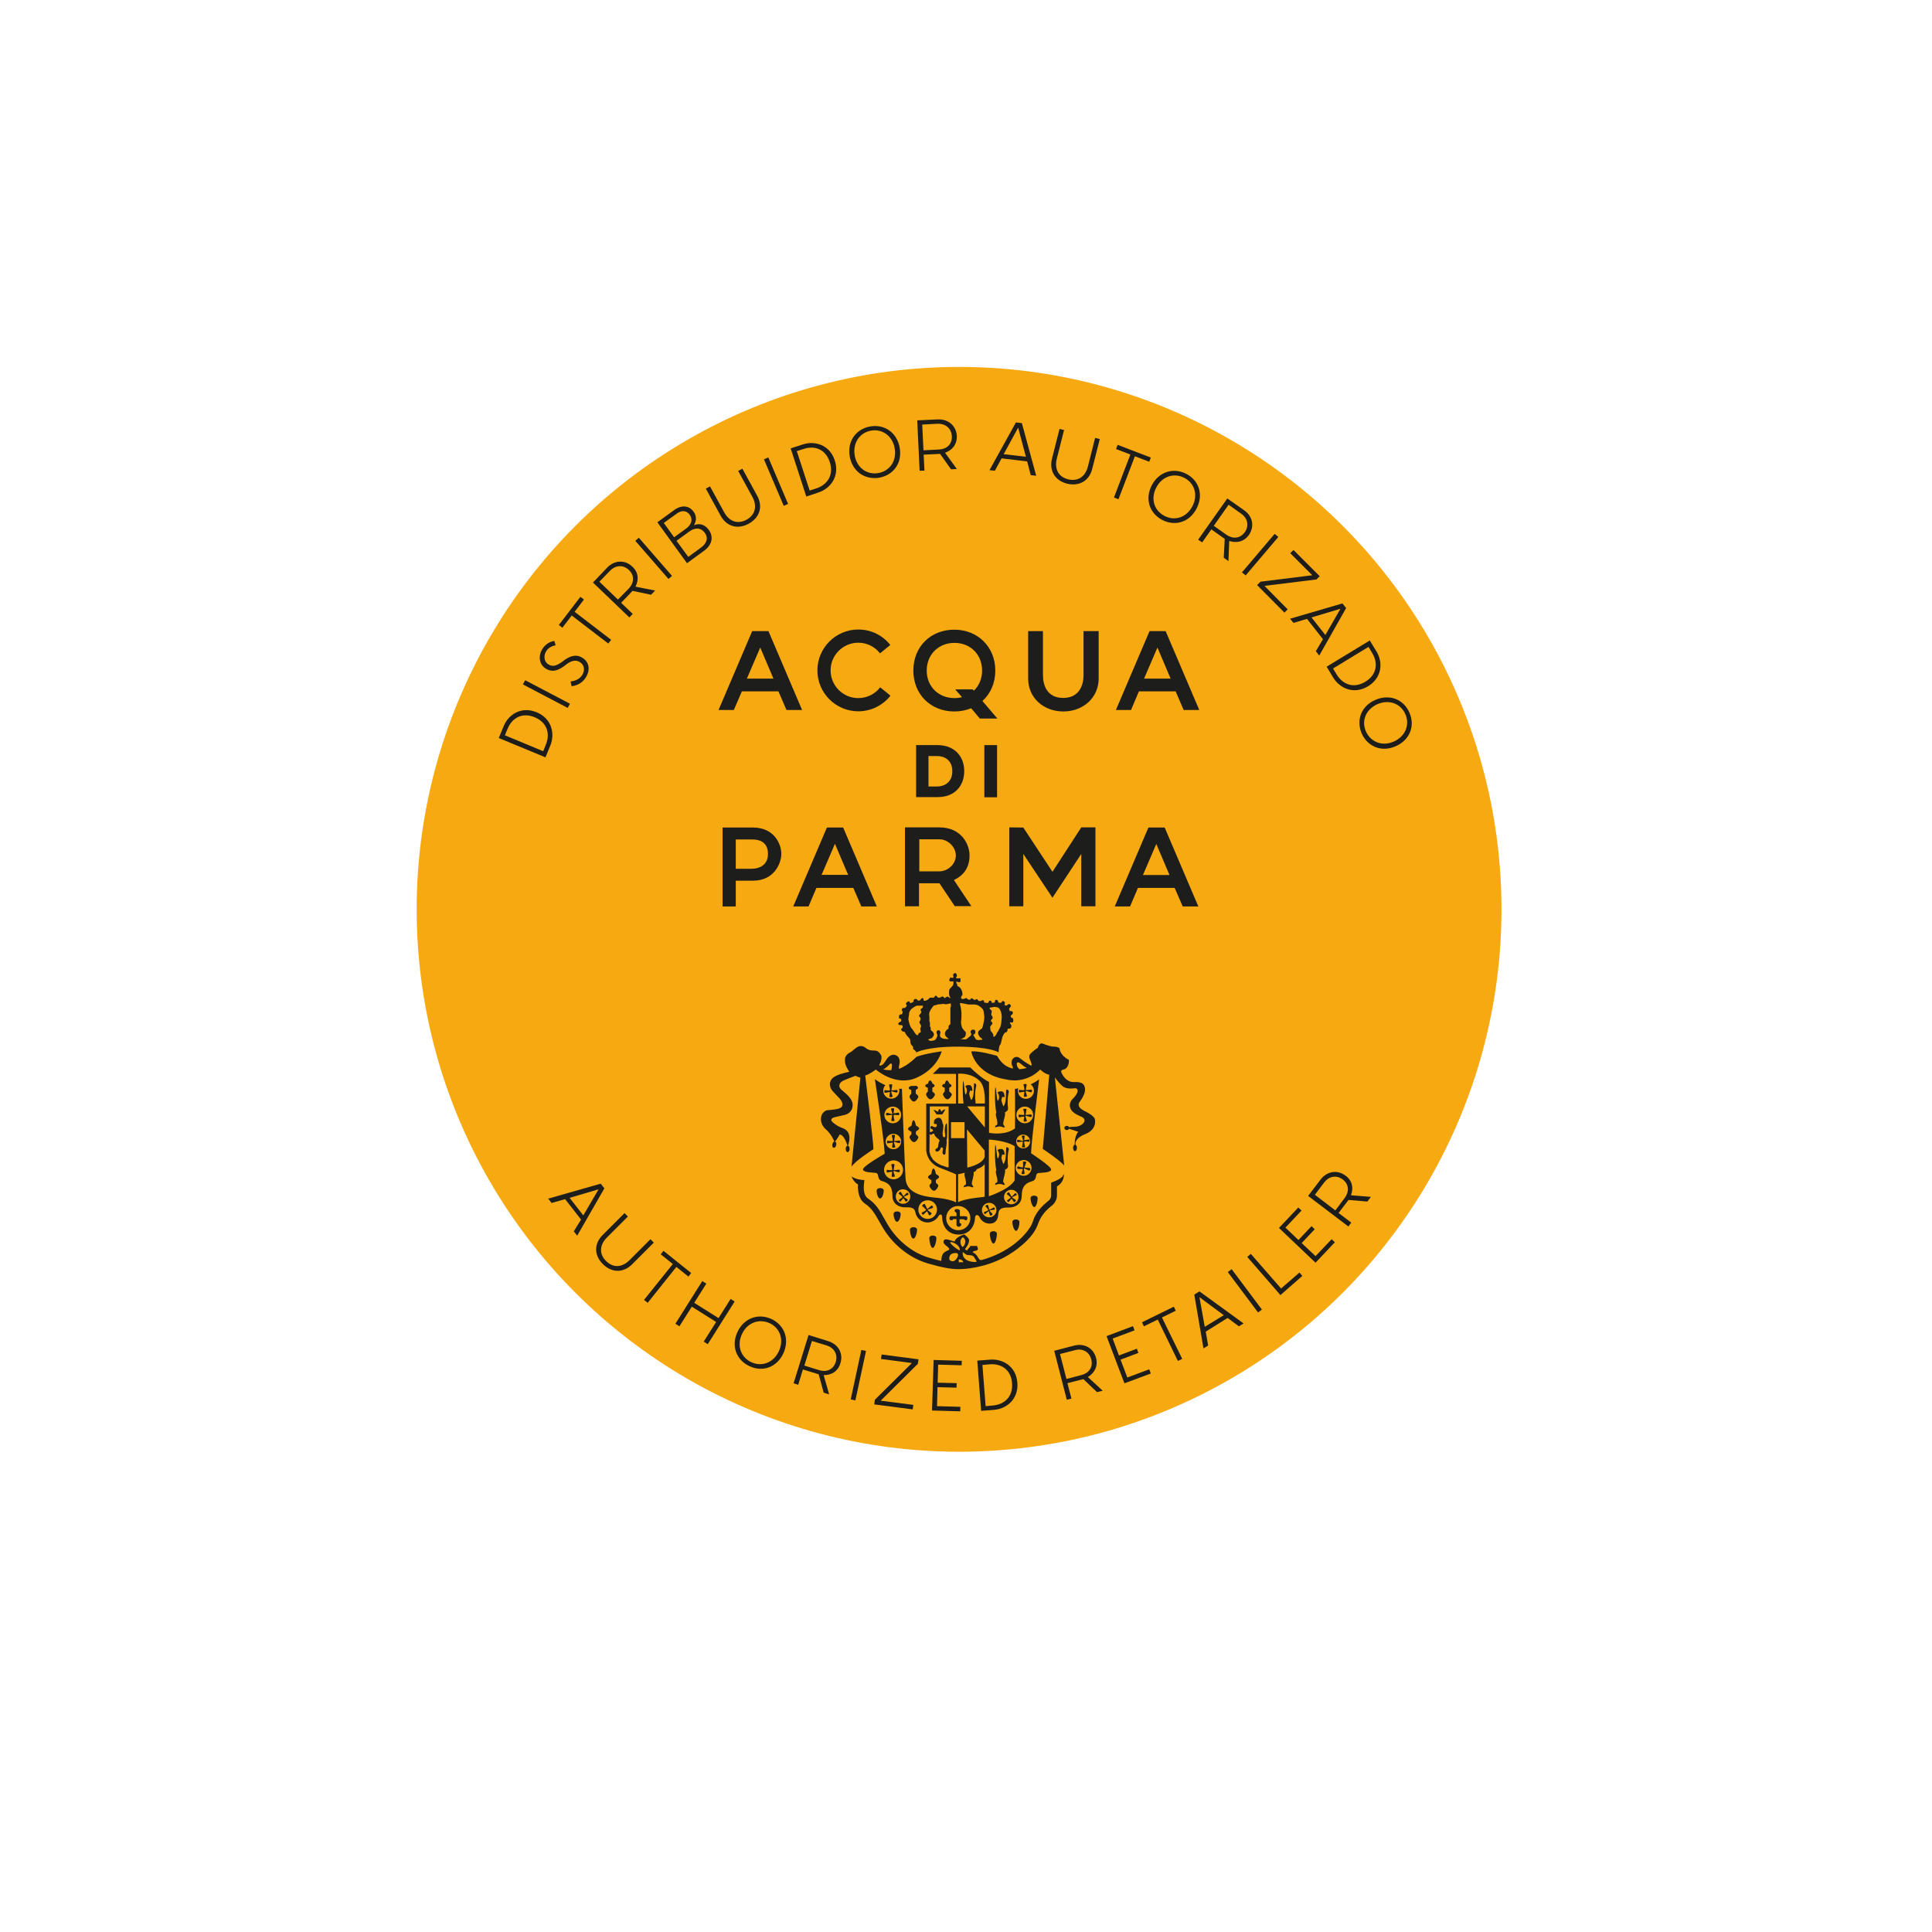 <?xml version="1.0" encoding="utf-8"?>
<!-- Generator: Adobe Illustrator 27.9.0, SVG Export Plug-In . SVG Version: 6.00 Build 0)  -->
<svg version="1.1" id="Livello_1" xmlns="http://www.w3.org/2000/svg" xmlns:xlink="http://www.w3.org/1999/xlink" x="0px" y="0px"
	 viewBox="0 0 1200 1200" style="enable-background:new 0 0 1200 1200;" xml:space="preserve">
<style type="text/css">
	.st0{fill:#F7A912;}
	.st1{fill:#1D1D1B;}
</style>
<g>
	<circle class="st0" cx="595.7" cy="564.8" r="336.9"/>
	<g>
		<path class="st1" d="M309.8,458.4l3.1-7.5c2.8-6.9,10.8-12.5,20.4-8.5c9.5,3.9,11.5,13.4,8.5,20.7l-3,7.3L309.8,458.4z M339,462.6
			c2.9-6.9,0.8-13.9-6.9-17.1c-7.7-3.2-14,0.4-16.7,6.9l-1.8,4.3l23.8,9.9L339,462.6z"/>
		<path class="st1" d="M324.8,425.1l1.4-2.6l27.8,14.6l-1.4,2.6L324.8,425.1z"/>
		<path class="st1" d="M355,426.2l-0.6-2.9c2.9-0.4,5.5-1.4,7.2-4c1.8-2.9,1.5-6.3-1.5-8.1c-2.7-1.7-5.6-0.6-8.4,1.5l-1,0.8
			c-4.7,3.5-8.1,4-11.7,1.8c-4-2.5-5-7.7-2-12.4c1.9-2.9,4.6-4.4,7.3-4.8l0.8,2.7c-2.6,0.5-4.6,1.7-5.8,3.6c-1.9,3-1.3,6.6,1.2,8.2
			c2.7,1.7,5,1.1,8.9-1.7l1-0.8c4.2-3,7.8-3.8,11.4-1.5c4.1,2.6,5.1,7.3,2,12.3C361.6,424.3,358.2,425.9,355,426.2z"/>
		<path class="st1" d="M355.1,382.3l-5.8,7.6l-2.2-1.7l13.4-17.5l2.2,1.7l-5.8,7.6l22.7,17.4l-1.8,2.3L355.1,382.3z"/>
		<path class="st1" d="M394.7,364.4l12.2,2.4l-2.5,2.6l-11.5-2.4l-7.1,7.4l7.2,6.9l-2.1,2.2l-22.6-21.7l8.8-9.2
			c4.6-4.8,11.1-5,15.6-0.7C396.6,355.4,396.9,360.1,394.7,364.4z M390.5,365.6c3.2-3.3,3.9-8,0.1-11.6c-3.7-3.5-8.5-2.8-11.6,0.4
			l-6.7,6.9l11.5,11.1L390.5,365.6z"/>
		<path class="st1" d="M394.6,335.9l2.2-1.9l20.6,23.7l-2.2,1.9L394.6,335.9z"/>
		<path class="st1" d="M440.3,329.2c2.9,4.1,2.2,9.1-3,12.9l-10.6,7.7l-18.4-25.4l10.6-7.7c4.8-3.4,9.3-2.5,11.9,1.1
			c2.2,3,1.6,6.2,0.2,8.4C433.9,325,437.5,325.3,440.3,329.2z M418.7,333.7l7.6-5.5c3-2.2,4.3-5.4,2.1-8.5c-2.2-3-5.4-2.7-8.2-0.6
			l-7.9,5.7L418.7,333.7z M437.7,330.9c-2.8-3.8-6.7-2.9-9.8-0.6l-7.7,5.6l7.3,10l7.8-5.7C438.5,337.9,440.4,334.5,437.7,330.9z"/>
		<path class="st1" d="M447.6,320.3l-9.2-16.8l2.6-1.4l8.8,16.1c3.1,5.7,8.4,7.6,13.9,4.6c5.5-3,6.7-8.5,3.6-14.2l-8.8-16.1l2.6-1.4
			l9.2,16.8c3.6,6.6,1.8,13.5-5.3,17.4C458,329.1,451.2,326.9,447.6,320.3z"/>
		<path class="st1" d="M474.5,285.3l2.7-1.2l12.3,28.9l-2.7,1.2L474.5,285.3z"/>
		<path class="st1" d="M491.1,278.5l7.7-2.5c7.1-2.3,16.5,0.1,19.7,10c3.2,9.8-2.7,17.5-10.2,19.9l-7.5,2.5L491.1,278.5z
			 M506.9,303.4c7.1-2.3,11.1-8.4,8.5-16.4c-2.6-8-9.4-10.4-16.1-8.2l-4.4,1.4l8,24.5L506.9,303.4z"/>
		<path class="st1" d="M527.8,283.6c-1.7-9.3,3.7-17.1,12.6-18.7c8.9-1.6,16.7,3.7,18.4,13.1c1.7,9.4-3.6,17-12.6,18.7
			C537.2,298.2,529.5,292.9,527.8,283.6z M555.7,278.4c-1.4-7.8-7.8-12.2-14.8-10.9s-11.4,7.7-10,15.5c1.4,7.8,7.8,12.1,14.8,10.8
			S557.1,286.2,555.7,278.4z"/>
		<path class="st1" d="M587,281.2l7.3,10.1l-3.6,0.2l-6.8-9.6l-10.2,0.5l0.5,9.9l-3,0.1l-1.5-31.3l12.7-0.6
			c6.7-0.3,11.5,4,11.9,10.2C594.5,276,591.5,279.6,587,281.2z M583.2,279.2c4.6-0.2,8.3-3.1,8-8.3c-0.3-5.1-4.3-7.9-8.8-7.7
			l-9.6,0.5l0.8,16L583.2,279.2z"/>
		<path class="st1" d="M638,286.6l-15.9-1.9l-4.2,7.7l-3.3-0.4l16.4-29.6l3.7,0.4l8.9,32.7l-3.4-0.4L638,286.6z M637.2,283.7
			l-4.8-18.1l-9,16.5L637.2,283.7z"/>
		<path class="st1" d="M653.4,284.9l4.7-18.5l2.8,0.7l-4.5,17.8c-1.6,6.3,1,11.3,7,12.8c6.1,1.5,10.7-1.6,12.3-7.9l4.5-17.8l2.9,0.7
			l-4.7,18.5c-1.8,7.3-7.9,11.1-15.7,9.2C655.1,298.4,651.6,292.2,653.4,284.9z"/>
		<path class="st1" d="M702.1,282.3l-8.9-3.4l1-2.6l20.6,7.9l-1,2.6l-8.9-3.4l-10.2,26.7l-2.8-1.1L702.1,282.3z"/>
		<path class="st1" d="M715.4,301.4c4.4-8.4,13.4-11.2,21.4-7.1c8.1,4.2,10.8,13.2,6.4,21.6c-4.4,8.5-13.3,11.2-21.4,7
			C713.9,318.7,711,309.9,715.4,301.4z M740.6,314.5c3.7-7,1.4-14.4-5-17.7c-6.4-3.3-13.8-1-17.4,6c-3.7,7-1.3,14.3,5,17.6
			C729.6,323.8,736.9,321.5,740.6,314.5z"/>
		<path class="st1" d="M763.5,336l-0.5,12.5l-2.9-2.1l0.6-11.7l-8.3-5.9l-5.7,8.1l-2.5-1.7l18.1-25.6l10.4,7.3
			c5.5,3.8,6.6,10.2,3,15.4C772.7,336.5,768.1,337.5,763.5,336z M761.7,332.1c3.8,2.7,8.5,2.6,11.5-1.6c2.9-4.2,1.5-8.8-2.2-11.4
			l-7.9-5.6l-9.2,13.1L761.7,332.1z"/>
		<path class="st1" d="M791.7,331.6l2.3,1.9l-20.3,23.9l-2.3-1.9L791.7,331.6z"/>
		<path class="st1" d="M799.8,378.5l-2,2l-17-17.1l2.1-2.1l32.2-4l-13.7-13.7l2-2l16.3,16.3l-2,2l-32.3,4L799.8,378.5z"/>
		<path class="st1" d="M821.7,397l-9.9-12.6l-8.4,2.5l-2.1-2.6l32.5-9.5l2.3,2.9l-16.7,29.5l-2.1-2.7L821.7,397z M823.2,394.4
			l9.4-16.3l-18,5.4L823.2,394.4z"/>
		<path class="st1" d="M850.8,397.8l4.2,6.9c3.9,6.4,3.7,16-5.2,21.5c-8.8,5.4-17.6,1.4-21.7-5.3l-4.1-6.8L850.8,397.8z
			 M830.2,418.9c3.9,6.4,10.7,8.9,17.9,4.5s7.9-11.6,4.3-17.6l-2.4-4l-22,13.4L830.2,418.9z"/>
		<path class="st1" d="M854.3,434.7c8.7-3.8,17.5-0.4,21.1,7.9c3.7,8.3,0.2,17.1-8.5,20.9c-8.7,3.8-17.4,0.4-21.1-7.9
			C842.2,447.2,845.5,438.5,854.3,434.7z M865.7,460.6c7.2-3.2,10.1-10.4,7.2-17s-10.1-9.4-17.4-6.2c-7.2,3.2-10,10.4-7.1,16.9
			S858.4,463.8,865.7,460.6z"/>
	</g>
	<g>
		<path class="st1" d="M360.9,757.5l-9.9-12.7l-8.4,2.4l-2.1-2.7l32.6-9.3l2.3,2.9l-16.9,29.4l-2.1-2.7L360.9,757.5z M362.3,754.9
			l9.5-16.2l-18,5.3L362.3,754.9z"/>
		<path class="st1" d="M374.4,767l13.5-13.5l2.1,2.1l-13,13c-4.6,4.6-5,10.2-0.6,14.6c4.5,4.5,10,4.1,14.6-0.5l13-13l2.1,2.1
			l-13.5,13.5c-5.3,5.3-12.5,5.5-18.2-0.2C368.8,779.5,369,772.3,374.4,767z"/>
		<path class="st1" d="M417.9,785.1l-7.5-6l1.7-2.2l17.2,13.8l-1.7,2.2l-7.5-6l-17.8,22.3l-2.3-1.8L417.9,785.1z"/>
		<path class="st1" d="M436.2,795.7l2.5,1.6l-7.5,11.9l15.1,9.5l7.5-11.9l2.5,1.6l-16.7,26.5l-2.5-1.6l7.7-12.2l-15.1-9.5l-7.7,12.2
			l-2.5-1.6L436.2,795.7z"/>
		<path class="st1" d="M458,827.4c4-8.6,12.8-11.9,21-8.2c8.3,3.8,11.5,12.6,7.6,21.3c-4,8.7-12.7,11.9-21,8.1
			C457.4,844.8,454,836.1,458,827.4z M483.8,839.2c3.3-7.2,0.6-14.5-5.9-17.4s-13.8-0.3-17.1,6.9s-0.6,14.4,5.9,17.4
			S480.5,846.4,483.8,839.2z"/>
		<path class="st1" d="M511.6,854.1l3.4,12l-3.4-1.1l-3.1-11.4l-9.8-3l-2.9,9.5l-2.9-0.9l9.3-30l12.2,3.8c6.4,2,9.5,7.7,7.6,13.7
			C520.5,851.8,516.4,854.2,511.6,854.1z M508.7,851c4.4,1.4,8.9-0.1,10.4-5.1c1.5-4.9-1.3-8.9-5.6-10.2l-9.2-2.8l-4.7,15.3
			L508.7,851z"/>
		<path class="st1" d="M535,838.5l2.9,0.6l-6.6,30.7l-2.9-0.6L535,838.5z"/>
		<path class="st1" d="M567.3,872.6l-0.4,2.8l-23.9-3.1l0.4-2.9l23-22.8l-19.2-2.5l0.4-2.8l22.9,3l-0.4,2.8l-23.1,22.9L567.3,872.6z
			"/>
		<path class="st1" d="M579.9,844.7l17.5,0.5l-0.1,2.8l-14.6-0.4l-0.3,11.2l11.8,0.3l-0.1,2.8l-11.8-0.3l-0.3,11.8l14.5,0.4
			l-0.1,2.8l-17.5-0.5L579.9,844.7z"/>
		<path class="st1" d="M607,845.1l8.1-0.6c7.4-0.6,16,3.9,16.8,14.3c0.8,10.3-6.7,16.3-14.6,16.9l-7.9,0.6L607,845.1z M616.5,873
			c7.5-0.6,12.8-5.6,12.1-13.9c-0.6-8.4-6.8-12.3-13.8-11.7l-4.6,0.4l2,25.6L616.5,873z"/>
		<path class="st1" d="M675.7,855.3l9.2,8.5l-3.5,0.9l-8.5-8.1l-9.9,2.5l2.5,9.6l-2.9,0.7l-7.8-30.4l12.3-3.2
			c6.5-1.7,12.1,1.6,13.7,7.7C682.1,848.7,679.8,852.8,675.7,855.3z M671.6,854.1c4.5-1.1,7.5-4.7,6.2-9.8c-1.3-5-5.8-6.9-10.1-5.7
			l-9.3,2.4l4,15.5L671.6,854.1z"/>
		<path class="st1" d="M687.3,829.9l16.4-6.2l1,2.6l-13.6,5.1l3.9,10.5l11.1-4.2l1,2.6l-11.1,4.2l4.2,11.1l13.6-5.1l1,2.6l-16.4,6.1
			L687.3,829.9z"/>
		<path class="st1" d="M719.1,819.6l-8.6,4.2l-1.2-2.5l19.8-9.7l1.2,2.5l-8.6,4.2l12.6,25.7l-2.7,1.3L719.1,819.6z"/>
		<path class="st1" d="M762.5,818.6l-13.6,8.5l1.5,8.6l-2.9,1.8l-5.7-33.4l3.2-2l27.4,19.9l-2.9,1.8L762.5,818.6z M760.1,816.9
			L745,805.7l3.3,18.4L760.1,816.9z"/>
		<path class="st1" d="M762.6,790.1l2.4-1.8l18.8,25.1l-2.4,1.8L762.6,790.1z"/>
		<path class="st1" d="M774.7,780.7l2.2-1.9l18.8,21.5l11.4-9.9l1.8,2.1l-13.6,11.9L774.7,780.7z"/>
		<path class="st1" d="M794.4,762.7l12-12.7l2,1.9l-10,10.6l8.1,7.7l8.1-8.6l2,1.9l-8.1,8.6l8.6,8.1l10-10.5l2,1.9l-12,12.7
			L794.4,762.7z"/>
		<path class="st1" d="M839.1,742.4l12.4,1l-2.2,2.9l-11.7-1l-6.2,8.1l7.9,6l-1.8,2.4l-25-19l7.7-10.1c4-5.3,10.4-6.3,15.5-2.5
			C840,733.3,840.8,737.9,839.1,742.4z M835.2,744.1c2.8-3.7,2.9-8.4-1.2-11.5c-4.1-3.1-8.8-1.8-11.5,1.8l-5.8,7.7l12.7,9.7
			L835.2,744.1z"/>
	</g>
	<g>
		<path class="st1" d="M619.5,446.3h-10.9l-5.4-6.4c-3.2,1.3-6.7,2-10.5,2c-14.6,0-25.4-10.6-25.4-25.4c0-14.8,10.7-25.4,25.4-25.4
			c14.6,0,25.5,10.7,25.5,25.4c0,7.8-3,14.4-8,18.9L619.5,446.3L619.5,446.3z M604.9,429c3.2-3.1,5.1-7.4,5.1-12.5
			c0-10-7.3-17.2-17.2-17.2c-9.8,0-17.2,7.2-17.2,17.2c0,10,7.4,17.1,17.2,17.1c1.6,0,3.2-0.2,4.7-0.6l-4.2-4.8h10.9L604.9,429
			L604.9,429z"/>
		<path class="st1" d="M598.9,478.9c0,9.3-6,16.2-16.5,16.2H569v-32.3h13.4C592.6,462.8,598.9,469.6,598.9,478.9L598.9,478.9z
			 M576.7,469.5v19h5.4c4.4,0,9.4-2.5,9.4-9.5c0-7-5-9.4-9.4-9.4H576.7L576.7,469.5z"/>
		<polygon class="st1" points="611.4,462.8 619.3,462.8 619.3,495.2 611.4,495.2 611.4,462.8 		"/>
		<polygon class="st1" points="626.9,513.9 635.6,514 653.7,541.5 671.6,513.9 680.4,513.9 680.4,562.9 671.6,562.9 671.6,530.4 
			653.7,557.6 635.6,530.4 635.6,562.9 626.9,562.9 626.9,513.9 		"/>
		<path class="st1" d="M460.8,429.4l-5,11.6h-9.5l20.9-49h10.1l20.9,49h-9.7l-5-11.6L460.8,429.4L460.8,429.4z M472.2,402.2
			l-8.3,19.3h16.5L472.2,402.2L472.2,402.2z"/>
		<path class="st1" d="M507.1,551.5l-4.9,11.5h-9.5l20.9-49h10.1l20.9,49H535l-5-11.5H507.1L507.1,551.5z M518.6,524.1l-8.3,19.3
			h16.5L518.6,524.1L518.6,524.1z"/>
		<path class="st1" d="M707.4,429.4l-4.9,11.6h-9.4l20.9-49H724l20.9,49h-9.7l-5-11.6L707.4,429.4L707.4,429.4z M718.9,402.2
			l-8.3,19.3h16.5L718.9,402.2L718.9,402.2z"/>
		<path class="st1" d="M706.8,551.5l-4.9,11.5h-9.5l20.9-49h10.1l20.9,49h-9.7l-5-11.5L706.8,551.5L706.8,551.5z M718.2,524.2
			l-8.3,19.3h16.5L718.2,524.2L718.2,524.2z"/>
		<path class="st1" d="M638.5,392h9.3v27.3c0,6.6,2.7,14.2,12.6,14.2c9.7,0,12.6-7.6,12.6-14.2V392h9.4v29.4
			c0,12.1-9.8,20.5-21.9,20.5c-12.3,0-21.9-8.4-21.9-20.5V392L638.5,392z"/>
		<path class="st1" d="M448.8,514h19c13,0,17.5,10.2,17.5,16.3c0,6-4.5,16.7-17.5,16.7H457V563h-8.2V514L448.8,514z M457,539.6h10
			c3.7,0,10-1.6,10-9.2c0-7.8-5.7-9-10-9h-10V539.6L457,539.6z"/>
		<path class="st1" d="M546.7,426.9c-3.1,4.1-8.1,6.7-13.6,6.7c-9.5,0-17.2-7.7-17.2-17.2c0-9.5,7.7-17.2,17.2-17.2
			c5.5,0,10.4,2.6,13.5,6.6l6.4-5.2c-4.7-5.9-11.8-9.6-19.9-9.6c-14,0-25.4,11.4-25.4,25.4c0,14,11.4,25.4,25.4,25.4
			c8.1,0,15.3-3.8,20-9.7L546.7,426.9L546.7,426.9z"/>
		<path class="st1" d="M562.1,513.9h21.4c13.5,0,18.7,10.4,18.7,17.4c0,7-3.1,12.2-9.7,15.3l10.8,16.2H593l-9.5-14.2l-12.7,0l0,14.3
			h-8.7V513.9L562.1,513.9z M583.5,541.2c5.3,0,10.2-4.6,10.2-9.8c0-5.3-4.9-10.1-10.2-10.1H571v19.9H583.5L583.5,541.2z"/>
		<path class="st1" d="M611.7,722.9c-1,1.4-2.3,2.2-4,2.9c-0.4,0.1-0.7,0.3-1.1,0.4c-0.2,1.5-2,1.7-1.9,2c0.5,1.6-1.1,5.2-1.1,7.2
			c0,0.4,1.2,1.6,0.9,1.9c-0.5,0.5-1.1-0.2-2.6-0.4c-1.5-0.2-3.3,0.7-3.3,0.5c0-2,1.5-0.6,1.4-2.5c0-2.7-1.5-4.8-0.7-6.5
			c-2.6,0.7-4.2,0.9-4.2,0.9l0,17.4c1.9-1,5.9-2.2,13.6-3c1.1-0.1,2-0.2,2.9-0.4V722.9L611.7,722.9z M589.3,687.2h-11.8v16
			c0,0,1.8-0.2,2-0.9c0,0,0.1-0.5-0.4-0.8c-0.4-0.2-2.2-0.9-0.6-2.1c0.4-0.3,1.3,0.9,2.7,0.7c1.4-0.9,0.4-2.6-0.6-1.9
			c-0.2,0.1-0.6-0.5-0.6-0.7c0-0.2,0.3-0.9,0.3-1c-0.2-0.1-0.2-0.2-0.2-0.2c0-0.4,0.9-1.3,1-1.4c2.5-1.5,3.3,0,3.6,0.4
			c0.6,0.8,0.8,2.6,0.8,2.6c1.1,0.7-0.3,5.4,0,6.8c0.1,0.4,0,1.7,1.1,1.7c0.9-0.4,0.4-1.9,0.2-3.6c0-1.4,0.1-5.1,1.3-5
			c0.1,0,0.5,8.1-0.2,10.7c0.5,2-0.6,4.2-0.6,7.8c-0.4,1.4-1.4,1-1.7,0.3c-0.5-1.2,0.2-2.3,0.1-3c0-0.4-0.4-1.4-1.4-0.7
			c-0.1,1.4-2.2,3.3-3.2,1.9c-0.2-0.5-0.4-1,1.3-1.9c0.7-1,0.2-2.8,1-3.9c1-1.3-2.5-2.1-3.2-4.7c-0.2-0.4-1,0-1,0
			c-0.2,0.1-0.7,0.6-1.1,0.6c-0.3,0-0.6-0.7-0.7-0.8l-0.1,11.1c0,0.3,0.1,0.6,0.2,0.8c0.2,1.3,0.8,2.5,1.7,3.8
			c0.3,0.4,0.7,0.9,1.1,1.2c1.2,1.1,2.7,2,4,2.6c0.1,0,0.1,0.1,0.2,0.1c0.6,0.2,1.3,0.4,1.9,0.6c0.6,0.2,1.2,0.5,1.8,0.7
			c0.3,0.1,1,0,1,0V687.2L589.3,687.2z M600.7,687.2c0,0,11,13.1,11,13.1l0-13.1C611.7,687.2,600.7,687.2,600.7,687.2L600.7,687.2z
			 M599.1,697h-8.4v9.9h8.4V697L599.1,697z M600.6,701.5l0.2,23.7c0,0,9.3-1.8,10.8-6.6l0-3.9C611.7,714.7,604,705.6,600.6,701.5
			L600.6,701.5z M614.2,707.8V743c0,0,12.5-4,16-9.8c0,0,0-21.3,0-21.3C624.6,708.3,614.2,707.8,614.2,707.8L614.2,707.8z
			 M587.7,756.6c0,4.2,3.4,7.5,7.5,7.5c4.2,0,7.5-3.4,7.5-7.5c0-4.2-3.4-7.5-7.5-7.5C591.1,749,587.7,752.4,587.7,756.6L587.7,756.6
			z M570.4,751.3c0,3.2,2.6,5.8,5.8,5.8c3.2,0,5.8-2.6,5.8-5.8c0-3.2-2.6-5.8-5.8-5.8C572.9,745.5,570.4,748.1,570.4,751.3
			L570.4,751.3z M556.4,743.2c0,2.5,2,4.5,4.5,4.5c2.5,0,4.5-2,4.5-4.5c0-2.5-2-4.5-4.5-4.5C558.4,738.6,556.4,740.7,556.4,743.2
			L556.4,743.2z M549.1,726.6c0,3.2,2.6,5.9,5.9,5.9c3.2,0,5.9-2.6,5.9-5.9c0-3.2-2.6-5.9-5.9-5.9
			C551.7,720.8,549.1,723.4,549.1,726.6L549.1,726.6z M550.1,709c0,2.7,2.2,4.8,4.8,4.8c2.7,0,4.8-2.2,4.8-4.8
			c0-2.7-2.2-4.8-4.8-4.8C552.3,704.2,550.1,706.4,550.1,709L550.1,709z M549.3,692.5c0,2.8,2.3,5.2,5.2,5.2c2.9,0,5.2-2.3,5.2-5.2
			s-2.3-5.2-5.2-5.2C551.6,687.4,549.3,689.7,549.3,692.5L549.3,692.5z M623.6,743.5c0,2.5,2,4.5,4.5,4.5c2.5,0,4.5-2,4.5-4.5
			c0-2.5-2-4.5-4.5-4.5C625.6,739,623.6,741,623.6,743.5L623.6,743.5z M609.9,751.6c0,2.5,2,4.5,4.5,4.5c2.5,0,4.5-2,4.5-4.5
			c0-2.5-2-4.5-4.5-4.5C611.9,747.1,609.9,749.1,609.9,751.6L609.9,751.6z M631.2,709c0,2.4,1.9,4.3,4.3,4.3c2.4,0,4.3-1.9,4.3-4.3
			c0-2.4-1.9-4.3-4.3-4.3C633.1,704.7,631.2,706.6,631.2,709L631.2,709z M631.3,692.5c0,2.8,2.3,5.2,5.2,5.2s5.2-2.3,5.2-5.2
			s-2.3-5.2-5.2-5.2S631.3,689.7,631.3,692.5L631.3,692.5z M630.9,725.4c0,2.7,2.2,4.9,4.9,4.9c2.7,0,4.9-2.2,4.9-4.9
			c0-2.7-2.2-4.9-4.9-4.9C633.1,720.6,630.9,722.7,630.9,725.4L630.9,725.4z M605.9,685.4h5.8c0,0,0.7-10-3.1-13.9
			c-5.4-5.5-13.5-4.6-13.5-4.6v18.5h3.4c-0.8-5.5-0.5-13.7-0.3-14.2c0.7,1,0.8,7.5,1.5,8.7c0.8-0.7,1.5-3.3-0.1-5.1
			c0.4-1,2.6-0.9,2.8-0.8c1.6,0.4,1.6,3.5,1.6,3.5c-0.5,0-1-0.1-1.5-0.1c0,0-0.5,1.6-0.5,2.1c0,0.6,1.1,3.6,1.2,3.8
			c2.1-1.9,1.5-8.2,1.8-10.3c0,0,1.2-0.6,1.4,1.3c0,0-1.2,3.7-0.5,10.1C606,684.8,606,685.1,605.9,685.4L605.9,685.4z M595.4,766.8
			c-7.5,0-10.2-6.3-10.2-10.5c0-2.5-1.5-2.4-2.4-0.8c-0.8,1.6-3.5,3.8-6.6,3.8c-5,0-7.3-4.1-7.6-6.1c-0.6-3.7-3.8-3.3-6.5-3.3
			c-3.5,0-7.8-1.9-7.8-7.2c0-6.3-2.9-8.1-6.4-9.1c-3.5-1-1.5-4.6-3.9-5.1c-1.2-0.2-8-0.1-8-2.2c0-2,13.5-9.7,13.5-9.7
			c-0.3-8.5-6.1-46.3-6.1-46.3c2.2,1.6,4.4,2.8,6.5,3.7c-0.8,0.9-1.3,2.1-1.3,3.4c0,2.8,2.2,5,5,5c2.8,0,5-2.2,5-5
			c0-0.4-0.1-0.8-0.1-1.2c1.1,0.1,1.7,0.1,1.7,0.1s1.8,51,2.3,56.1c0.5,5.1,4,10.1,17.7,11.4c7.7,0.7,11.7,2,13.6,3l0-17.4
			c0,0-3-1.4-10.1-4.1c-8.2-3.2-8.4-10.8-8.4-10.8v-29h18.5V667h-14.4l4.1-4h19.1c3.5,3.4,8.2,7.4,11.7,9l0,31.6
			c0,0,9.6,2.1,16.1-2.7c0.1,0.1,0.1-24.6,0-24.6c0.6-0.1,1.2-0.1,2-0.3c-0.1,0.5-0.2,1-0.2,1.5c0,2.8,2.2,5,5,5c2.8,0,5-2.2,5-5
			c0-1.6-0.8-3-2-4c1.7-0.8,3.5-1.8,5.2-3.1c0,0-4.7,37.5-5,45.9c0,0,12.5,8.1,12.5,10.1c0,2.1-6.8,2-8,2.2
			c-2.3,0.5-0.4,4.1-3.9,5.1c-3.5,1-6.4,2.8-6.4,9.1c0,5.3-4.3,7.2-7.8,7.2c-3.5,0-6.4,0.2-6.7,3.8c-0.2,3-1.1,6.2-5.5,6.2
			c-3.1,0-5.3-2.1-6-3.7c-0.9-2.1-3-2.3-3,0.2C605.5,760.5,603,766.8,595.4,766.8L595.4,766.8z M626.6,713.9c0,0-1.2,3.7-0.5,10.1
			c0.2,2.1-2,2.3-1.9,2.7c0.5,1.6-1.1,5.2-1.1,7.2c0,0.4,1.2,1.6,0.9,1.9c-0.5,0.5-1.1-0.2-2.6-0.4c-1.5-0.2-3.3,0.7-3.3,0.5
			c0-2,1.5-0.6,1.4-2.5c0-2.8-1.6-4.9-0.7-6.7c-1.1-5.4-0.8-15.3-0.6-15.8c0.7,1,0.8,7.5,1.5,8.7c0.8-0.7,1.5-3.3-0.1-5.1
			c0.4-1,2.6-0.9,2.8-0.8c1.6,0.4,1.6,3.5,1.6,3.5c-0.5,0-1-0.1-1.5-0.1c0,0-0.5,1.6-0.5,2.1c0,0.6,1.1,3.6,1.2,3.8
			c2-1.9,1.5-8.1,1.8-10.3C625.1,712.7,626.4,712.1,626.6,713.9L626.6,713.9z M581.9,692.4l-2.1-3c1.1,0,2.7,1.2,2.7,1.2
			s0.6-1.8,1.1-1.8c0.4,0,1.1,1.7,1.1,1.7c1.3-1.6,2.5-1.4,2.5-1.4l-1.9,3.1H581.9L581.9,692.4z M590.3,755.4l3.8,0l0-2.1
			c0,0-1.5-0.6-1.1-1.7c0.4-1.2,3.2-0.5,3.2,0.3l0,3.5h2.5c0,0,2.8-0.3,2.1,1.7c-0.6,1.8-2.2,0.2-2.2,0.2H596v2.4
			c1.5-0.1,0.9,1.5,0.9,1.5c-1.8,1.9-2.8-0.2-2.8-0.2v-3.8h-2.1c0,0.9-1.7,0.7-1.7,0.7C588.9,756.7,590.3,755.4,590.3,755.4
			L590.3,755.4z M572.4,753.3c0,0,2.8-1.4,2.8-1.8c0-0.3-1.9-2.1-2.4-2.4c-0.5-0.3,1.1-1.4,1.4-1.4c0.3,0,1.5,3,1.7,3.2
			c0.2,0.2,2.5-2.2,2.8-2.1c0.4,0.1,0.9,0.5,0.8,1.2c-0.1,0.6-3.4,1.1-3.3,1.5c0.1,0.4,2.3,1.7,2.4,2.1c0.2,0.3-0.7,1.2-1.2,1.3
			c-0.5,0.1-1.3-2.4-1.6-2.5c-0.3-0.1-2,2-2.5,2.1C572.8,754.5,572.4,753.3,572.4,753.3L572.4,753.3z M558.2,745.3
			c0,0,2.4-1.5,2.3-1.8c0-0.3-1.8-1.7-2.3-2c-0.4-0.2,0.8-1.3,1.1-1.3c0.3,0,1.6,2.6,1.8,2.7c0.2,0.2,2.1-2.2,2.4-2.1
			c0.3,0.1,0.8,0.4,0.8,1c-0.1,0.6-2.9,1.2-2.8,1.6c0.1,0.4,2.2,1.4,2.3,1.7c0.2,0.3-0.6,1.2-1,1.3c-0.4,0.1-1.3-2-1.6-2.1
			c-0.3-0.1-1.6,1.9-2.1,2.1C558.7,746.3,558.2,745.3,558.2,745.3L558.2,745.3z M550.8,726.6c0,0,3.1,0.4,3.3,0.1
			c0.2-0.3-0.3-2.8-0.5-3.3c-0.2-0.5,1.7-0.5,1.9-0.3c0.3,0.2-0.5,3.3-0.4,3.6c0.1,0.3,3.3-0.4,3.6-0.1c0.2,0.3,0.4,0.9-0.1,1.4
			c-0.5,0.5-3.4-1-3.6-0.6c-0.2,0.4,0.8,2.7,0.8,3.1c0,0.4-1.3,0.6-1.8,0.4c-0.5-0.2,0.3-2.7,0.1-3c-0.2-0.3-2.8,0.5-3.2,0.3
			C550.5,727.8,550.8,726.6,550.8,726.6L550.8,726.6z M551.1,708.5c0,0,3.1,0.4,3.3,0.1c0.2-0.3-0.3-2.8-0.5-3.3
			c-0.2-0.5,1.6-0.5,1.9-0.3c0.3,0.2-0.5,3.3-0.4,3.6c0.1,0.3,3.3-0.4,3.6-0.1c0.2,0.3,0.4,0.9-0.1,1.4c-0.5,0.5-3.4-1-3.6-0.6
			c-0.2,0.4,0.8,2.7,0.8,3.1c0,0.4-1.3,0.6-1.8,0.4c-0.5-0.2,0.3-2.7,0.1-3c-0.2-0.3-2.8,0.5-3.2,0.3
			C550.7,709.7,551.1,708.5,551.1,708.5L551.1,708.5z M558.4,692.7c0,0-3.1-0.4-3.3-0.1c-0.2,0.3,0.3,2.8,0.5,3.3
			c0.2,0.5-1.7,0.5-1.9,0.3c-0.3-0.2,0.5-3.3,0.4-3.6c-0.1-0.3-3.3,0.4-3.6,0.1c-0.2-0.3-0.4-0.9,0.1-1.4c0.5-0.5,3.4,1,3.6,0.6
			c0.2-0.4-0.8-2.7-0.8-3.1c0-0.4,1.3-0.6,1.8-0.4c0.5,0.2-0.3,2.7-0.1,3c0.2,0.3,2.8-0.5,3.2-0.3
			C558.7,691.5,558.4,692.7,558.4,692.7L558.4,692.7z M625.4,745.6c0,0,2.4-1.5,2.3-1.8c0-0.3-1.8-1.8-2.3-2
			c-0.4-0.2,0.8-1.3,1.1-1.3c0.3,0,1.6,2.6,1.8,2.7c0.2,0.2,2.1-2.2,2.4-2.1c0.3,0.1,0.8,0.4,0.8,1c-0.1,0.6-2.9,1.2-2.8,1.6
			c0.1,0.4,2.2,1.4,2.3,1.7c0.2,0.3-0.6,1.2-1,1.3c-0.4,0.1-1.3-2-1.6-2.1c-0.3-0.1-1.6,1.9-2.1,2.1
			C625.8,746.6,625.4,745.6,625.4,745.6L625.4,745.6z M611.1,752.9c0,0,2.7-1,2.7-1.3c0.1-0.3-1.3-2-1.7-2.3c-0.4-0.3,1.1-1.1,1.4-1
			c0.3,0.1,0.9,2.9,1,3.1c0.1,0.2,2.6-1.6,2.9-1.4c0.3,0.1,0.7,0.6,0.5,1.1c-0.2,0.6-3.2,0.4-3.2,0.8c0,0.4,1.7,1.9,1.8,2.2
			c0.1,0.3-0.8,1-1.3,1c-0.5,0-0.9-2.7-1.1-2.8c-0.3-0.1-2,1.8-2.4,1.8S611.1,752.9,611.1,752.9L611.1,752.9z M639.3,709.2
			c0,0-2.9-0.4-3.1-0.1c-0.2,0.3,0.3,2.7,0.5,3.2c0.2,0.5-1.6,0.5-1.8,0.3c-0.3-0.2,0.5-3.1,0.4-3.4c-0.1-0.3-3.2,0.4-3.4,0.1
			c-0.2-0.3-0.4-0.9,0.1-1.3c0.4-0.4,3.2,1,3.4,0.6c0.2-0.4-0.8-2.6-0.8-2.9c0-0.3,1.2-0.6,1.7-0.4c0.4,0.2-0.3,2.6-0.1,2.8
			c0.2,0.3,2.6-0.5,3.1-0.3C639.6,708,639.3,709.2,639.3,709.2L639.3,709.2z M632.8,692.3c0,0,3.1,0.4,3.3,0.1
			c0.2-0.3-0.3-2.8-0.5-3.3c-0.2-0.5,1.6-0.5,1.9-0.3c0.3,0.2-0.5,3.3-0.4,3.6c0.1,0.3,3.3-0.4,3.6-0.1c0.2,0.3,0.4,0.9-0.1,1.4
			c-0.5,0.5-3.4-1-3.6-0.6c-0.2,0.4,0.8,2.7,0.8,3.1c0,0.4-1.3,0.6-1.8,0.4c-0.5-0.2,0.3-2.7,0.1-3c-0.2-0.3-2.8,0.5-3.2,0.3
			C632.4,693.5,632.8,692.3,632.8,692.3L632.8,692.3z M632.1,724.4c0,0,3,0.9,3.2,0.7c0.2-0.2,0.2-2.8,0.1-3.4c-0.1-0.5,1.7-0.2,2,0
			c0.2,0.2-1.1,3.2-1.1,3.4c0,0.3,3.4,0.2,3.5,0.5c0.2,0.3,0.2,1-0.3,1.4c-0.5,0.4-3.2-1.6-3.4-1.2c-0.3,0.4,0.4,2.8,0.3,3.2
			c-0.1,0.3-1.4,0.4-1.8,0.1c-0.4-0.3,0.8-2.6,0.6-2.9c-0.1-0.3-2.8,0-3.2-0.3C631.5,725.6,632.1,724.4,632.1,724.4L632.1,724.4z
			 M569.2,656.4c5.7-2.1,15.7-3.4,15.7-3.4s-2.5,10.6-15.6,16.4c-13.1,5.8-25.3-5.1-25.3-5.1s-4,3.1-6.6,3.7c0,0,5.3,42.8,5.1,45.8
			c0,0-10.8,6.8-13.6,10.8l5.5-55.2c0,0-1.6-0.5-3.1-1.2c0,0-7.3,2.7-8.2,3.4c-1,0.6-3.3,2.8-0.3,5.4c3,2.6,6.6,5.3,6.8,9.1
			c0.2,3.9-2.7,5.9-5,6.4c-2.3,0.5-5.2,1.2-6.1,1.4c-1,0.2-3.8,1.3-0.9,3.5c2.5,1.9,3.1,2.3,5.8,3.3c1.9,0.7,6,2.8,3.3,10.9
			c0.6,0.2,1,1,1,2c0,1.1-0.5,2-1.2,2c-0.7,0-1.2-0.9-1.2-2c0-1.1,0.5-1.9,1.1-2c-0.5-1.6-2.4-7-4.9-6.9c0,0-1.4,2.8-2.9,4.3
			c0.7,0.2,1,1.1,0.8,2.2c-0.2,1.1-0.9,1.8-1.6,1.7c-0.7-0.1-1-1.1-0.8-2.2c0.2-0.9,0.7-1.5,1.2-1.6c-0.3-1-1.9-4.7-5.2-7.6
			c-4.2-3.7-3.6-8.7-1.5-10.6c2.2-2,1.7-0.9,8.1-2c6.4-1.1,2.7-5.7,1.9-6.6c-0.8-0.9-3.5-3.6-4.8-5.2c-1.2-1.6-2.3-5.1,0.7-7.7
			c2.7-2.3,10.1-3.7,10.1-3.7c-2.9-4.5-2.6-5.7-2.7-7.7c0-2,1.7-3.6,3.3-4.4c1.6-0.9,0.7-0.5,3.7-2.8c3-2.3,5.4-0.3,5.8,0
			c0.4,0.3,1.9,1.8,5.1,1.7c3.1-0.1,3.8,1.9,4.5,2.8c0.7,0.8,0.2,4.1-0.6,5.2c-0.8,1.1-0.3,1.3-0.3,1.3c0.7,0,1.7,0.5,4-3.3
			c2.3-3.8,4.9-3.4,4.9-3.4c4.6,0.6,3.5,5.6,3.5,5.6c-0.6,2.1-0.3,3.2-0.3,3.2C564.4,661.6,569.2,656.4,569.2,656.4L569.2,656.4z
			 M553.6,664.7c0,0,0.9-3.6,0.1-4c0,0-0.4-0.5-1,0.2c-0.5,0.6-3.3,3.3-4.3,3.3C550.1,664.6,552.2,664.8,553.6,664.7L553.6,664.7z
			 M601.5,623.9c-0.4,0-3.4-0.8-5.1-0.9c0,0.4-0.2,0.1-0.2,0.5c0,0.4,0.5,1.6,0.6,2.4c0.2,1.3,0.4,2.6,0.4,3.7
			c0.1,4.2-0.5,4.7-0.2,6.6c0.2,1,0.5,2.3,1.2,3.1c1.5,1.8,1.7,1.4,1.7,2.5c0,1.9-0.6,2.8-3.4,3.6l3.2,0.2c0.7-0.1,1.7-1,2.1-1.4
			c0.1,0,1.5-1,1.5-1.9c0-0.4-0.5-0.9-0.5-1.3c0-0.4,0.4-1.5,1.5-1.5c0.8,0,1.5,0.2,1.5,1.3c0,0.6,0.3,1-1.3,2
			c1.7,2.7,1.3,3.2,3.6,3.2c0.4,0,1.2-0.2,1.7-0.2l0.2,0.2v-0.9c-1.4-0.6-2.5-2.3-2.5-3.5c0-1.5,1-1.6,2.5-2.9
			c0.6-1.6,1.2-4.5,1.2-4.9c0-0.4,0.2-1.4,0.2-1.9c0-0.4-0.3-2.8-0.5-4c-0.3-1.5-2.7-3.2-3.7-3.6c-0.6-0.2-1.6-0.4-2-0.4H601.5
			L601.5,623.9z M590,623.3c-0.4,0-2.1,0.5-2.5,0.5s-1-0.3-1.4-0.3c-0.4,0-2.4,0.3-2.8,0.3c-1.5,0-0.6,0.3-3.2,0.7
			c-1.5,1.5-3,3.9-3,5.5c0,0.4,0.2,0.6,0.2,4.5c0,0.2,0.3,0.2,0.3,0.6v2.3c0,0.4,0.3,0.5,0.4,0.6c0.1,0.6,0.1,1.3,0.1,1.8
			c1.2,0.9,2,1.7,2,2.9c0,0.3-1,1.9-1.2,2c-0.8,0.4-1.6,0.5-2.5,0.9c0.5,0.6,1.3,0.9,1.7,0.9c0.4,0,1.7-0.1,2.3-0.4
			c0.7-0.3,1.1-1,1.4-1.6c0.2-0.4,0.4-1.1,0.4-1.5c0-0.4-0.5-1.3-0.5-1.7c0-0.3,0-1.4,1.3-1.4c0.8,0,1.1,0.7,1.1,1.5
			c0,0.4-0.3,1.2-0.3,1.6c0,1.2,1.1,2,2.7,2.2c1.9,0.2,2.4,0.2,2.8,0.1c-0.7-0.7-1.4-1-1.9-1.7c-0.3-0.4-0.5-1.2-0.5-1.6
			c0-1.2,1.1-2.7,2.2-3c0.1-0.5,0-1.2,0.1-1.6c0.2-0.5,0.6-0.9,1.1-1.3v-10.4c0-0.4,0.3,0.1,0.3-0.3v-2.1
			C590.4,623.4,590.4,623.3,590,623.3L590,623.3z M569.8,624.6c-1,0-3.8,2-4.1,2.5c-0.4,0.5-0.8,1.3-1,1.8c-0.1,0.5,0,1-0.1,1.5
			c-0.2,0.8-0.4,2.2-0.4,2.6c0,0.4,0.7,3.6,1.5,5c0.5,0.9,1.3,1.5,1.7,2.3c0.4,0.7,1.6,2.6,2.2,2.6h0.7c0-1.8,1.6-1.2,1.6-2.1
			c0-0.4-0.3-1.3-0.3-1.7c0-0.4,0.5-1.4,0.5-1.9c0-0.4-1.1-1.9-1.1-2.3c0-0.4,0.8-1,0.8-1.9c0-1.2-1-1.7-1-2.1
			c0-0.4,1.5-1.8,1.5-2.2c0-0.4-0.5-1-0.5-1.4c0-0.8,0.3-0.4,1.4-1.6v-1.1C570.4,624.7,570.2,624.6,569.8,624.6L569.8,624.6z
			 M617.9,625.4c-0.4,0-2,0.3-3.2,0.5v0.6c0.8,1.1,1.3,0.8,1.3,1.7c0,0.4-0.3,1.3-0.3,1.7c0,1.2,0.8,0.8,0.8,2.2c0,1.5-1,0.6-1,2
			c0,0.4,1,1.1,1,1.5c0,0.4-1.5,1.8-1.5,2.2c0,0.4,0.1,2.1,0.5,2.7c0.5,0.6,1,1.1,1.3,1.8c0.2,0.4,0.2,1.1,0.2,1.6h0.6
			c0.9-0.6,1.6-2,1.7-2.6c0.1-0.1,0.4-0.3,0.5-0.5c0.7-1.5,1.6-2.8,1.9-4.2c0.3-1.6,0.5-4.7,0.5-5.1c0-1.7-0.8-6.5-3.8-5.9
			C618.5,625.5,618.3,625.4,617.9,625.4L617.9,625.4z M593.5,604.4c0.5,0,0.9,1.4,0.9,1.5c0,0.4-0.3,0.8-0.5,1.1v0.6
			c0.4,0.1,1,0.1,2.7,0c-0.1,0.4,0,0.9,0,1.3c0,0.7,0,1.2-0.8,1.2c-0.4,0-1.2-0.3-1.7-0.5c-0.1,0.1-0.1,0.2-0.1,0.6
			c0,0.9,1.1,1.7,0.5,2.2c2,0.5,3.4,3.1,3.2,4.7c0.1,0.1,0.2,0,0.2,0.4c0,0.4-1,1.6-1,2c0,1.1,1.1,1,1.5,1c0.4,0,1.4-0.6,1.7-0.6
			c0.6,0,0.6,1,1.9,1c0.2,0,1.1,0.2,1-0.8h0.7c0.3,0,1.3,1,1.6,1c0.4,0,0.9-0.5,1.3-0.5c0.4,0,0.3,0,0.5,0.1
			c0.2,0.3,0.3,0.7,0.6,0.9c0.3,0.1,0.8,0.2,1.2,0.2c0.4,0,0.9-0.5,1.3-0.5c0.7,0,1.2,0.1,1,1.3c0.6,0.1,1.4,0.4,1.8,0.4
			c0.8,0,1.3-0.4,1.3-1.4h1c0.3,0,0.7,0.7,0.7,1.2c0.1,0.1,0.2,0.1,0.6,0.1c2.5,0,0.5-1.9,2.3-1.9c0.3,0,1.6,0.8,0.9,1.5
			c0.4,0.1,1.2,0.4,1.6,0.4c0.7,0,0.9-0.5,1-1.1h0.9c0.3,0.3,0.9,0.6,0.9,1c0,0.4-0.2,0.7-0.3,1.4c0.3,0.1,0.7,0.4,1.1,0.4
			c0.4,0,1.3-1,1.7-1c0.4,0,1.2,0.7,1.2,1.1c0,0.7-1.1,1.5-1.1,1.9c0,0.4,0.3,0.8,0.3,1.4c0.5,0.1,2-0.3,2,1c0,1.5-1.3,1.1-1.3,2.2
			c0,1.7,1.6,0.1,1.6,2.7c0,0.4-0.2,0.8-0.4,1.2c-0.5,0-1,0-1.5-0.1c-0.1,0.1-0.1,0.3-0.3,0.4c0.9,1.4,1,1.1,1,1.8
			c0,0.9-0.5,2-2,1.7c-0.1,0.1-0.4,0.4-0.5,0.5c0.1,0.1,0.1,0.2,0.1,0.6c0,0.4-0.5,0.8-0.8,1.2c-0.2,0.1-0.5,0.1-0.7,0.1
			c-2,2.2-2,4.5-2.6,6.7c-0.2,0.7-0.9,1.3-1,1.9c-0.2,1.1-0.4,2.2-0.5,3.8c0-0.3-5.9-3.6-25.6-3.6c-19.2,0-25.5,3.6-25.5,3.6
			c0-0.9-2-2.2-2-2.2c0.2-0.3,0.1-0.3,0.1-0.7c0-1-0.8-1.2-1.4-2.2c-0.4-0.7-0.2-1.8-0.4-2.6c-0.5-1.4-1.8-2.2-2.8-3.7
			c-0.3-0.4-0.4-1.1-0.8-1.5c-0.8,0.3-1.9-0.5-2.2-1.4c0.3-0.5,1.1-1,1.1-1.4c0-2.1-1.2-0.8-2.7-1.6v-0.9c1.4-1.4,1.8-0.6,1.8-1.8
			c0-1-0.4-1-1.4-1.2v-1.4c0-0.4,0.3-0.7,0.7-1c0.3,0,0.8,0,1.1-0.1c0.1-0.4,0.5-0.9,0.5-1.3c0-0.4-0.6-1-0.6-1.4
			c0-0.4,0.3-0.9,0.6-1.2c0.3-0.1,0.8,0.1,1.3-0.1c0.6-0.3,1.2-1.1,1.2-1.5c0-0.4-0.5-0.6-0.5-1c0-0.6,0.3-0.6,1.2-1.5h0.9
			c0.2,0.4,0.3,0.7,0.5,1h0.4c0.4,0,1.1-0.5,1.7-0.8c0-1.1,0.2-1.7,1.3-1.7c0.8,0,0.8,0.2,1.6,1.1c0.3-0.2,0.8-0.2,1.1-0.2
			c0.2-0.2,1-1.7,1.9-1.5c0.3,0.5,0.4,1.2,0.5,1.6c0.1,0.1-0.1,0.1,0.3,0.1c1.4,0,2.9-0.9,3.3-1.9h2.6c0.5-0.5,0.8-1.3,1.2-1.3
			c0.5,0,1,0.8,1.2,1.1c0.3,0.1,0.7,0.2,1.1,0.2c0.4,0,1.6-0.8,2-0.8c0.4,0,0.8,0.7,1.2,1.1c0.6-0.5,1.5-1,1.9-1c0.4,0,1,0.8,1.6,1
			c0,0,0.1,0,0.3-0.1c-1.1-1.3-1-2.5-1-3.5c0-2.6,0.6-2.1,2.2-4.1c0.3-0.4,0.5-1.1,0.5-1.5v-1.3c-0.2,0-2.6,0.5-2.6-0.7
			c0-0.4,0.5-1.2,0.7-1.7c0.4,0,0.7,0.3,1.1,0.3c1.4,0,0.6-1.5,0.6-1.6C591.8,605,592.6,604.4,593.5,604.4L593.5,604.4z
			 M637.7,663.3l-0.3-0.2c0,0-1.1-0.4-3.3-2.3c-2.2-1.9-2.5-0.4-2.5-0.4c-0.4,2,1.4,3.6,1.4,3.6l0.2,0.1
			C634.9,664,636.5,663.7,637.7,663.3L637.7,663.3z M629.1,663.7l0-0.2c0.1-0.5-0.2-1.1-0.2-1.1c-0.9-1.7-0.8-4.1,0.6-5.2
			c1.4-1.1,2.8-0.9,4,0.1c3.4,2.7,6.9,4.6,6.9,4.6l0.4-0.4c-0.1-2.4-2-4-1.4-6c0.5-1.6,5.2-4.7,5.2-4.7c1-3.6,3.1-2.6,3.1-2.6
			c2.5,1.1,5.6,1.8,5.6,1.8c5.6,0,4.9,1.9,4.9,1.9c1,4.3,5.7,6.4,5.7,6.4c0.2,2.5-0.9,5.6-3.3,6c-2.4,0.4-1.3,2.1-0.7,3.1
			c1.1,2.1,3.6,4.8,6.9,4.7c4.7-0.2,6.6,0.7,7.1,3.8c0.5,3.1-2.1,6.9-3.3,8.5c-1.2,1.6-1,3.7,3.1,5.7c4.1,2,5.8,3.7,6.2,4.6
			c0.4,0.9,1.5,6.8-5.8,9.7c-5.9,2.3-6.2,5.2-6.1,6.3l0,0.3c0.5,0.2,0.9,1,0.9,2c0,1.1-0.6,2-1.2,2c-0.7,0-1.2-0.9-1.2-2
			c0-1,0.4-1.8,1-2l0-0.3c0-5.4,2.2-7.7,2.2-7.7l-5.6-1.9l-0.1,0c-0.2,0.5-0.8,0.8-1.4,0.8c-0.8,0-1.5-0.6-1.5-1.3
			c0-0.7,0.7-1.3,1.5-1.3c0.6,0,1.1,0.3,1.3,0.8c0.7-0.1,2-0.2,4.3-0.3c3.4-0.2,5.8-2.7,5.4-4.2c-0.4-1.5-1.4-1.7-3.3-2.6
			c-1.9-0.9-4.8-2.3-5.6-5c-0.7-2.7,0.6-4.6,1.9-5.8c1.3-1.2,3.1-3.7,2.7-5.2c-0.5-1.5-2.1-1-2.1-1s-3.6,0.5-6-0.6
			c-2.3-1-6-6.2-6-6.2L661,724c-1.5-2.5-13.3-10.4-13.3-10.4l4-46.1c-2.7-0.3-5.6-3.2-5.6-3.2c-9.4,9.5-20.9,6.2-20.9,6.2
			c-19.5-3-22-17.4-21.9-17.4c4.3-0.7,16,2.7,16,2.7C622.2,661,625.6,662.9,629.1,663.7L629.1,663.7z M595.5,782.2v1.8h2.8
			C598.3,784,598,782.1,595.5,782.2L595.5,782.2z M597.9,768.5c-2.6,2.2-0.8,5.3-0.2,6C599.8,773.9,600.4,769.2,597.9,768.5
			L597.9,768.5z M596.2,776.6c0.1-3.9-5.9-5.8-6-4.9C590.1,772.6,595,776.6,596.2,776.6L596.2,776.6z M598,777.7
			c-0.5,3.6,2.5,6.4,8.5,6.1c0-1.3-0.9-1.6-1.2-2.5c-0.8-2.1-3.3-1.5-4.7-1.9C599.8,779.3,598.9,778.2,598,777.7L598,777.7z
			 M592.3,778.4c-2.8,0.5-2.7,3-2.7,3.4c0,0.9,0.6,1.4,2,1.6c1.7,0.2,3.5-2.6,3.5-3.9C595.2,777.7,592.3,778.4,592.3,778.4
			L592.3,778.4z M601.9,770.2c0,1.2-0.2,2.6-2.6,5.8c0.4,0.1,0.9,0.4,1.4,0.8c0.4-1.6,2.1-2,1.9-2.9h4.3c0,0.5,0.5,1.3,0.5,1.7
			c0,1.8-3.2,0.9-3.2,2.3c3.5,1.2,3.2,5.3,5.6,4.7c12.2-3.4,23.9-10.6,30.4-20.9c1-1.6,1.5-3.8,2.3-5.6c1.9-3.9,4.7-7,8-9.7
			c1.2-0.7,2.4-2.3,2.4-3.8v-8c1.8-0.8,7.5-2.7,7.5-5.1h0.4c0,3.4-1.7,5.9-4.3,7.4v5.7c0,2.8-1.7,5.3-3.9,6.8
			c-4.2,3.5-6.3,6.5-8.1,11.4c-3.1,8.6-13.9,16.5-20.8,20.2c-12.6,6.6-24.3,7.3-28.6,7.3c-4.4,0-10-1-18.9-3.6
			c-12.5-3.7-22.7-13-28.4-23.1c-5.5-9.8-6.7-11.3-10.8-14.2c-3.6-2.6-4.3-7.7-4.1-11.8c-1.4-0.4-3.8-3.6-3.8-4.7l0-0.2
			c1.7,1.6,5.6,2.2,7.8,2.3c-0.5,3.4-1.1,9.1,2.2,11.4c4.8,3.4,6.3,5.5,11.8,15.4c5.3,9.4,14.8,18.1,26.2,21.4
			c2.9,0.8,5.3,1.5,7.5,2c0.2-1.2,0.1-2.6,0.8-3.9c1.1-2.3,4.1-2.6,4.2-3.3c0-1.6-3.8-2.8-3.6-4.8c0.4-3.1,5.4-0.1,7-0.1
			c0.1-0.3,0.3-2.5,5.9-4.4C598.8,766.7,601.9,768.8,601.9,770.2L601.9,770.2z M626.6,678.2c0,0-1.2,3.7-0.5,10.1
			c0.2,2.1-2,2.3-1.9,2.7c0.5,1.6-1.1,5.2-1.1,7.2c0,0.4,1.2,1.6,0.9,1.9c-0.5,0.5-1.1-0.2-2.6-0.4c-1.5-0.2-3.3,0.7-3.3,0.5
			c0-2,1.5-0.6,1.4-2.5c0-2.8-1.6-4.9-0.7-6.7c-1.1-5.4-0.8-15.3-0.6-15.9c0.7,1,0.8,7.5,1.5,8.7c0.8-0.7,1.5-3.3-0.1-5.1
			c0.4-1,2.6-0.9,2.8-0.8c1.6,0.4,1.6,3.5,1.6,3.5c-0.5,0-1-0.1-1.5-0.1c0,0-0.5,1.6-0.5,2.1c0,0.6,1.1,3.6,1.2,3.8
			c2-1.9,1.5-8.2,1.8-10.3C625.1,676.9,626.4,676.3,626.6,678.2L626.6,678.2z M614.8,766.3c0-2.1,4.4-2.1,4.4,0
			c0,2.1-0.9,6.1-2.1,6.1C615.8,772.4,614.8,768.4,614.8,766.3L614.8,766.3z M628.8,759c0-2.1,4.4-2.1,4.4,0c0,2.1-0.9,5.5-2.1,5.5
			S628.8,761.1,628.8,759L628.8,759z M640.1,744.2c0-2.1,4.4-2.1,4.4,0c0,2.1-0.9,5.5-2.1,5.5S640.1,746.3,640.1,744.2L640.1,744.2z
			 M577.2,769c0-2.1,4.4-2.1,4.4,0c0,2.1-1,6.1-2.3,6.1C578.1,775.1,577.2,771.1,577.2,769L577.2,769z M565.2,763.8
			c0-2.1,4.4-2.1,4.4,0c0,2.1-1,5.5-2.3,5.5S565.2,765.9,565.2,763.8L565.2,763.8z M555,754c0-2.1,4.4-2.1,4.4,0
			c0,2.1-1,4.9-2.3,4.9C556,758.9,555,756.1,555,754L555,754z M544.5,739.5c0-2.1,4.4-2.1,4.4,0c0,2.1-1,4.9-2.3,4.9
			C545.5,744.5,544.5,741.6,544.5,739.5L544.5,739.5z M589.7,673.1c0,0,1.3,0.3,1.3,1.3c0,0.6-1.4,1.2-1.4,1.2v2.4
			c0,0,1.6,1,1.6,1.8c0,0.8-1.5,3-2.8,3c-1.2,0-2.7-2.2-2.7-3.1c0-0.8,1.1-1.7,1.1-1.7v-2.4c0,0-1.6-0.3-1.6-1.2
			c0-1,1.7-1.3,1.7-1.3s0.3-1.9,1.2-2C589.1,671.2,589.7,673.1,589.7,673.1L589.7,673.1z M579.2,673.1c0,0,1.3,0.3,1.3,1.3
			c0,0.6-1.4,1.2-1.4,1.2v2.4c0,0,1.6,1,1.6,1.8c0,0.8-1.5,3-2.8,3c-1.2,0-2.7-2.2-2.7-3.1c0-0.8,1.1-1.7,1.1-1.7v-2.4
			c0,0-1.6-0.3-1.6-1.2c0-1,1.7-1.3,1.7-1.3s0.3-1.9,1.2-2C578.7,671.2,579.2,673.1,579.2,673.1L579.2,673.1z M568.9,699.1
			c0,0,2,0.9,2,1.9c0,0.6-2,1.8-2,1.8v1.8c0,0,1.5,1,1.5,1.8c0,0.8-1.5,3-2.7,3c-1.2,0-2.8-2.2-2.8-3.1c0-0.8,1.2-1.7,1.2-1.7V703
			c0,0-2.1-1-2.1-1.8c0-1,2.2-2,2.2-2s0.3-3.4,1.2-3.4C568.3,695.8,568.9,699.1,568.9,699.1L568.9,699.1z M581.3,729.2
			c0,0,2,0.9,2,1.9c0,0.6-2,1.8-2,1.8v1.8c0,0,1.5,1,1.5,1.8s-1.5,3.1-2.7,3.1c-1.2,0-2.8-2.2-2.8-3.1c0-0.8,1.2-1.7,1.2-1.7v-1.8
			c0,0-2.1-1-2.1-1.8c0-1,2.1-2,2.1-2s0.3-3.4,1.3-3.4C580.8,725.9,581.3,729.2,581.3,729.2L581.3,729.2z M568.9,674.4
			c0,0,1.3,0.3,1.3,1.3c0,0.6-1.4,1.2-1.4,1.2v2.4c0,0,1.6,1,1.6,1.8c0,0.8-1.5,3.1-2.8,3.1c-1.2,0-2.7-2.2-2.7-3.1
			c0-0.8,1.1-1.7,1.1-1.7V677c0,0-1.6-0.3-1.6-1.2c0-1,1.7-1.3,1.7-1.3s0.3,0,1.2,0C568.3,674.4,568.9,674.4,568.9,674.4
			L568.9,674.4z M632.9,676.9c0,0,3.1,0.4,3.3,0.1c0.2-0.3-0.3-2.8-0.5-3.3c-0.2-0.5,1.7-0.5,1.9-0.3c0.3,0.2-0.5,3.3-0.4,3.6
			c0.1,0.3,3.3-0.4,3.6-0.1c0.2,0.3,0.4,0.9-0.1,1.4c-0.5,0.5-3.4-1-3.6-0.6c-0.2,0.4,0.8,2.7,0.8,3.1c0,0.3-1.3,0.6-1.8,0.4
			c-0.5-0.2,0.3-2.7,0.1-3c-0.2-0.3-2.8,0.5-3.2,0.3C632.6,678.2,632.9,676.9,632.9,676.9L632.9,676.9z M549.4,677.1
			c0,0,3.1,0.4,3.3,0.1c0.2-0.3-0.3-2.8-0.5-3.3c-0.2-0.5,1.7-0.5,1.9-0.3c0.3,0.2-0.5,3.3-0.4,3.6c0.1,0.3,3.3-0.4,3.6-0.1
			c0.2,0.3,0.4,0.9-0.1,1.4c-0.5,0.5-3.4-1-3.6-0.6c-0.2,0.4,0.8,2.7,0.8,3.1c0,0.4-1.3,0.6-1.8,0.4c-0.5-0.2,0.3-2.7,0.1-3
			c-0.2-0.3-2.8,0.5-3.2,0.3C549.1,678.3,549.4,677.1,549.4,677.1L549.4,677.1z"/>
	</g>
</g>
</svg>
